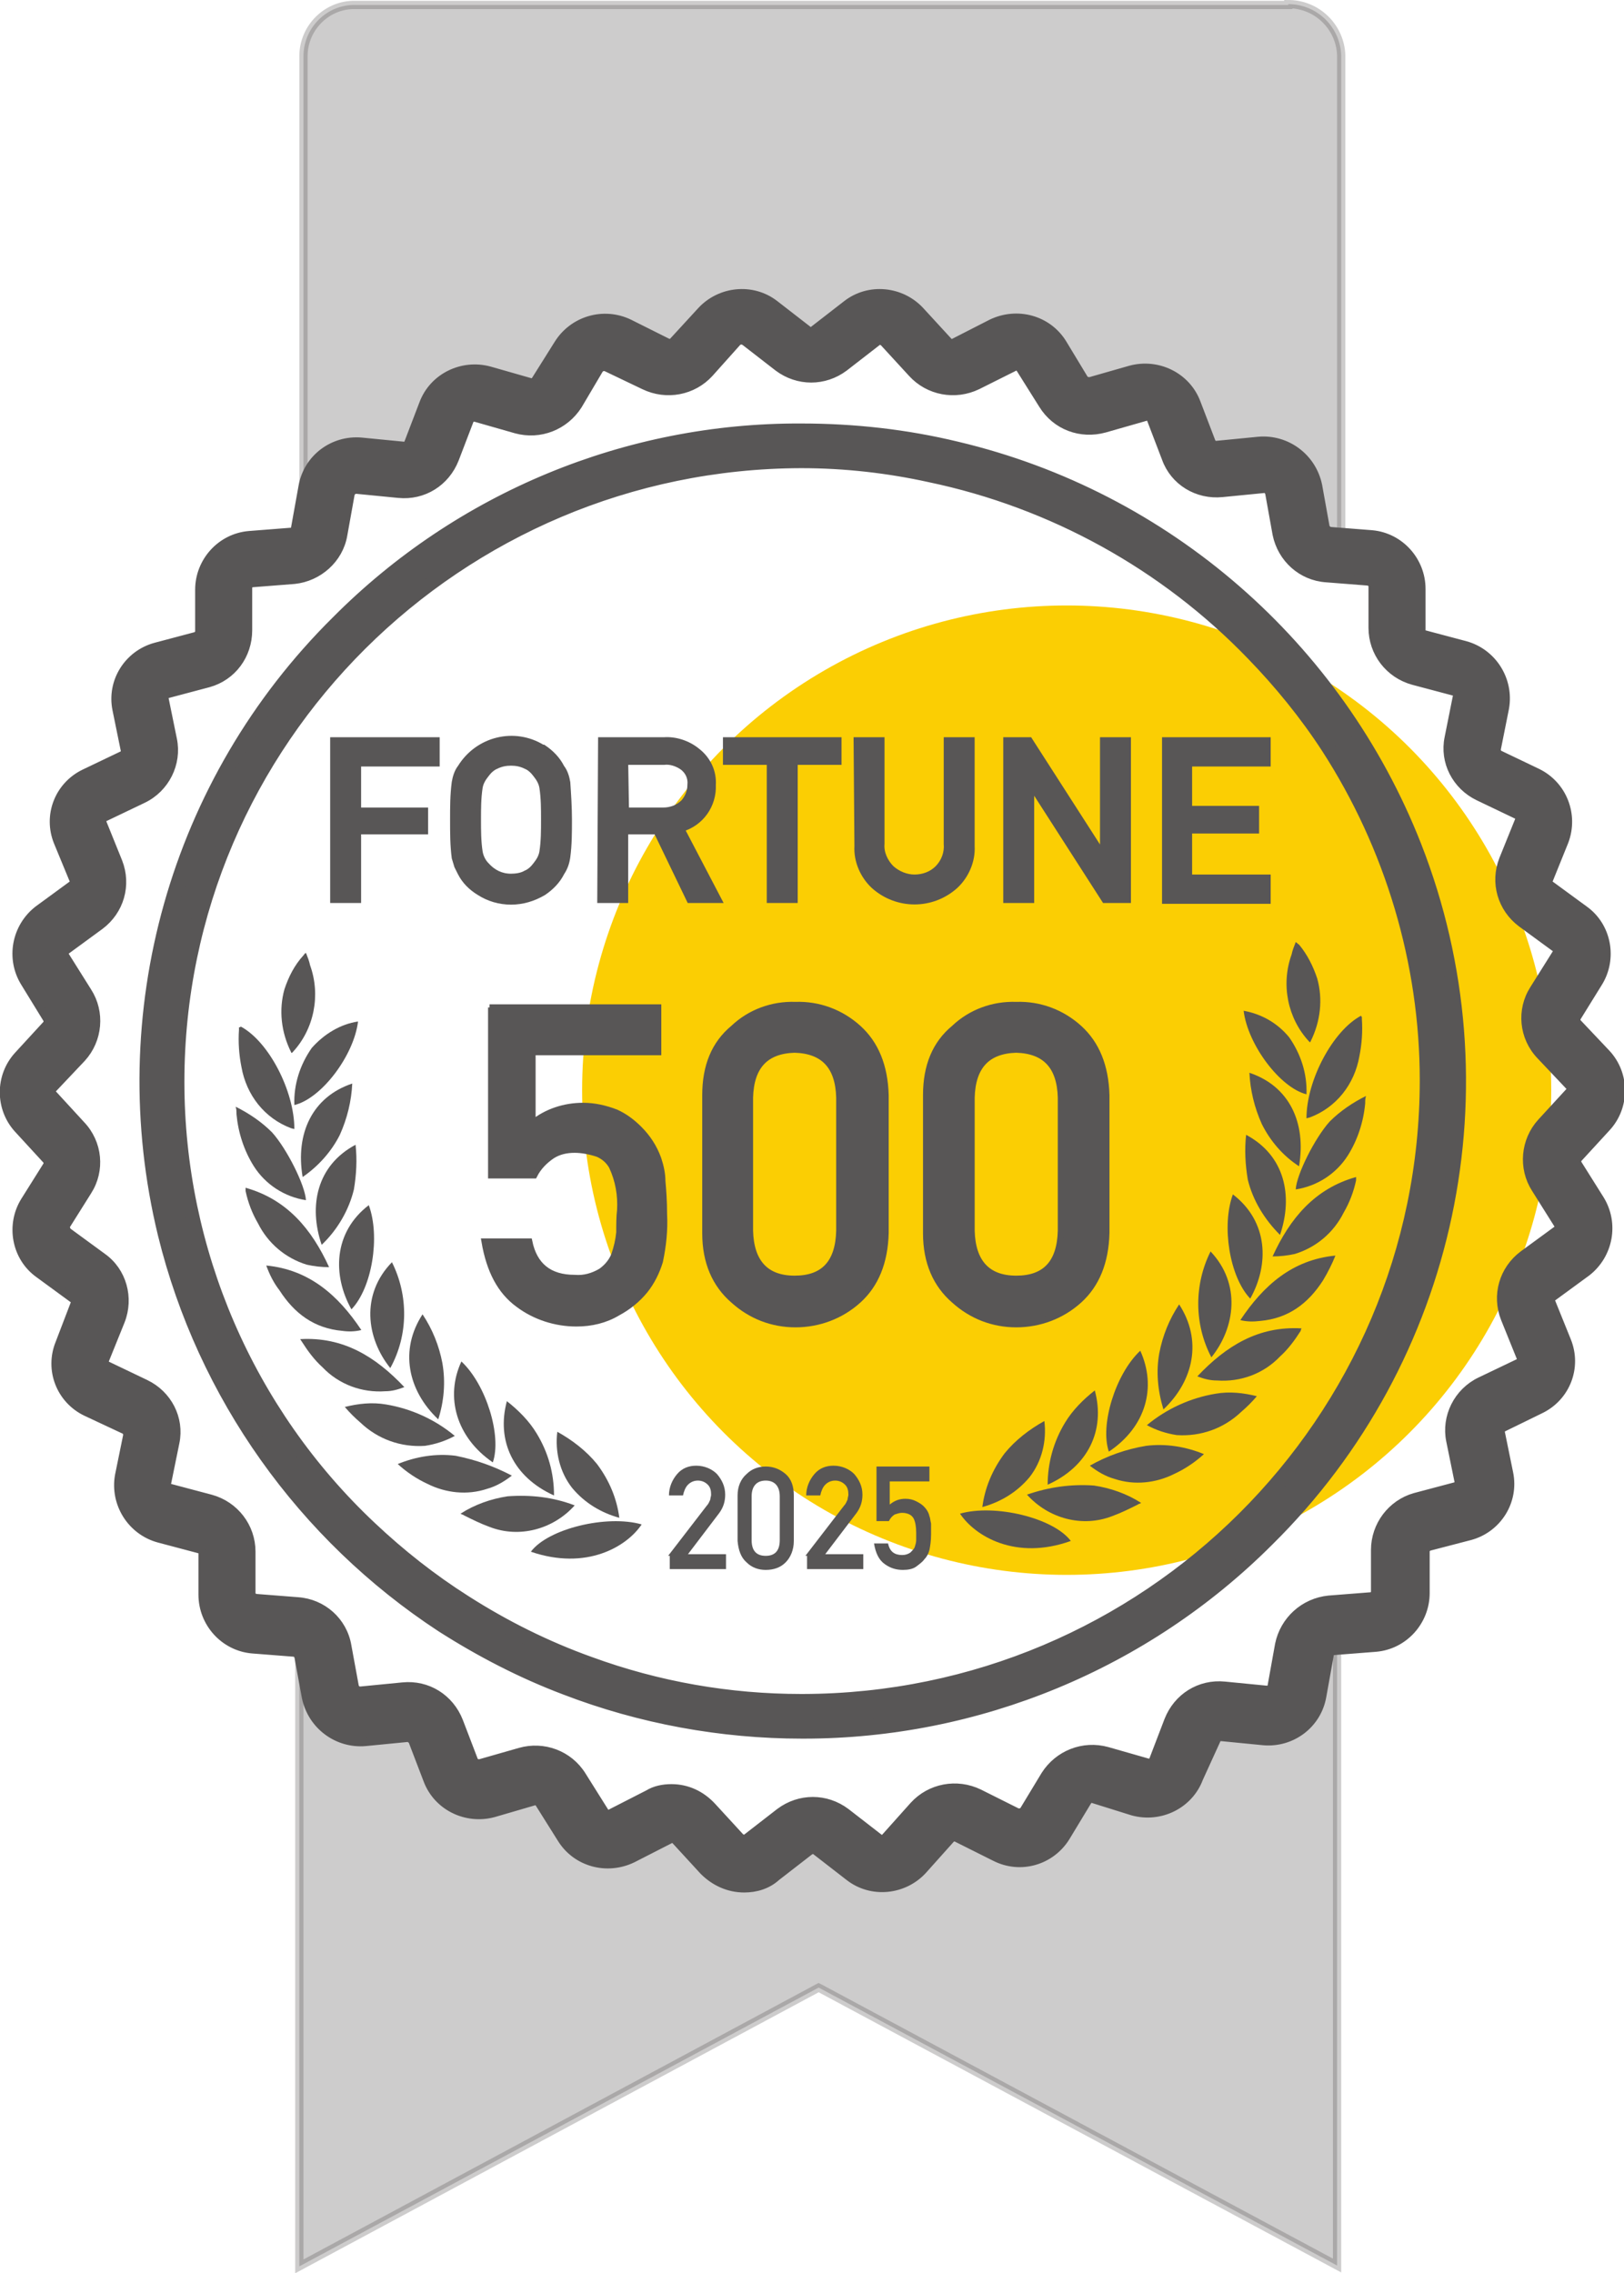 <?xml version="1.0" encoding="utf-8"?>
<!-- Generator: Adobe Illustrator 27.0.0, SVG Export Plug-In . SVG Version: 6.00 Build 0)  -->
<svg version="1.1" id="图层_1" xmlns="http://www.w3.org/2000/svg" xmlns:xlink="http://www.w3.org/1999/xlink" x="0px" y="0px"
	 viewBox="0 0 196.4 274.8" style="enable-background:new 0 0 196.4 274.8;" xml:space="preserve">
<style type="text/css">
	.st0{fill:#FBCE03;}
	.st1{opacity:0.3;fill:#585656;stroke:#585656;stroke-miterlimit:10;enable-background:new    ;}
	.st2{fill:#585656;stroke:#585656;stroke-miterlimit:10;}
	.st3{fill:#585656;}
	.st4{fill:#585656;stroke:#585656;stroke-width:0.74;stroke-miterlimit:10;}
	.st5{fill:#585656;stroke:#585656;stroke-width:0.75;stroke-miterlimit:10;}
</style>
<circle class="st0" cx="129" cy="131.8" r="58.6"/>
<path class="st1" d="M155.8,0.5c3.5,0,6.3,2.8,6.4,6.2v59.6l-1.3-0.1c-1.6-0.1-3-1.3-3.3-2.9l-0.9-4.9c-0.4-1.8-2-3.1-3.9-2.9
	l-5.1,0.5c-1.6,0.2-3.1-0.8-3.7-2.3l-1.8-4.7c-0.7-1.7-2.6-2.7-4.4-2.1l-4.8,1.4c-1.6,0.4-3.2-0.2-4.1-1.5l-1.7-2.8l-0.9-1.5
	c-1-1.6-3-2.1-4.7-1.3l-4.5,2.3c-1.5,0.7-3.2,0.4-4.3-0.8l-3.4-3.7c-1.3-1.4-3.4-1.5-4.9-0.4l-4,3c-0.3,0.2-0.5,0.4-0.8,0.5
	c-1.2,0.5-2.5,0.3-3.5-0.5l-4-3c-1.5-1.1-3.6-0.9-4.8,0.4L84,42.7c-1.1,1.2-2.8,1.5-4.3,0.8l-4.7-2c-1.7-0.8-3.7-0.3-4.7,1.3
	L67.6,47c-0.9,1.4-2.5,2-4.1,1.6l-4.9-1.4c-1.8-0.5-3.7,0.4-4.4,2.1L52.4,54c-0.6,1.5-2.1,2.4-3.7,2.3l-5-0.5
	c-1.8-0.2-3.5,1.1-3.9,2.9L39,63.6c-0.2,1.3-1.1,2.3-2.3,2.7V6.8c0-3.5,2.9-6.3,6.3-6.2h112.8V0.5z"/>
<path class="st1" d="M161.7,196.9v77l-62.5-33.5l-0.2-0.1L36.2,274v-76.6c1.3,0.4,2.4,1.4,2.6,2.8l0.9,4.9c0.3,1.8,2,3.1,3.9,2.9
	l1.3-0.1l3.8-0.4c1.6-0.2,3.1,0.8,3.7,2.3l1.8,4.7c0.7,1.7,2.6,2.7,4.4,2.1l0.5-0.1l4.4-1.3c1.6-0.5,3.2,0.2,4.1,1.6l2.7,4.3
	c1,1.6,3,2.2,4.7,1.3l4.5-2.3c1.5-0.7,3.2-0.4,4.3,0.8l3.4,3.7c1.3,1.4,3.4,1.6,4.9,0.4l4-3.1c0.9-0.7,2.1-0.9,3.2-0.6
	c0.4,0.1,0.8,0.3,1.2,0.6l4,3.1c1.5,1.1,3.6,0.9,4.9-0.4l3.4-3.8c1.1-1.2,2.8-1.5,4.3-0.8l4.5,2.3c1.7,0.8,3.7,0.3,4.7-1.3l2.6-4.3
	c0.8-1.4,2.5-2,4.1-1.6l4.9,1.4c1.8,0.5,3.7-0.4,4.4-2.2l1.8-4.7c0.6-1.5,2.1-2.5,3.7-2.3l5.1,0.5c1.9,0.2,3.5-1.1,3.9-2.9l0.9-5
	c0.3-1.6,1.6-2.8,3.2-2.9L161.7,196.9z"/>
<g id="_编组_">
	<path class="st2" d="M90,228.3c-1.9,0-3.6-0.8-4.9-2.1l-3.4-3.7c-0.2-0.2-0.5-0.3-0.7-0.1l-4.5,2.3c-3.1,1.5-6.8,0.5-8.6-2.4
		l-2.7-4.3c-0.1-0.2-0.4-0.3-0.7-0.2l-4.8,1.4c-3.3,0.9-6.8-0.8-8-4l-1.8-4.7c-0.1-0.2-0.4-0.4-0.6-0.4l-5.1,0.5
		c-3.4,0.3-6.5-2-7.2-5.4l-0.9-4.9c-0.1-0.3-0.3-0.5-0.5-0.5l-5.1-0.4c-3.4-0.3-6-3.2-6-6.6v-5c0-0.3-0.2-0.5-0.4-0.5l-4.9-1.3
		c-3.3-0.9-5.4-4.2-4.8-7.6l1-4.9c0-0.2-0.1-0.5-0.3-0.6l-4.7-2.2c-3.1-1.5-4.5-5.1-3.2-8.3l1.8-4.7c0.1-0.2,0.1-0.5-0.2-0.7l-4.1-3
		c-2.8-2-3.5-5.9-1.7-8.8l2.7-4.3c0.1-0.2,0.1-0.5-0.1-0.7l-3.4-3.7c-2.3-2.5-2.3-6.4,0-8.9l3.4-3.7c0.2-0.2,0.2-0.5,0.1-0.7
		L3,118.8c-1.8-2.9-1.1-6.7,1.6-8.8l4.1-3c0.2-0.1,0.3-0.4,0.2-0.6L7,101.8c-1.3-3.2,0.1-6.8,3.2-8.3l4.6-2.2
		c0.2-0.1,0.4-0.4,0.3-0.6l-1-4.9c-0.7-3.4,1.4-6.7,4.7-7.6l4.9-1.3c0.2-0.1,0.4-0.3,0.4-0.5v-5.1c0-3.4,2.6-6.3,6-6.6l5.1-0.4
		c0.3,0,0.5-0.2,0.5-0.5l0.9-5c0.6-3.4,3.7-5.7,7.1-5.4l5.1,0.5c0.3,0,0.5-0.1,0.6-0.4l1.8-4.7c1.2-3.2,4.7-4.9,8-4l4.9,1.4
		c0.3,0.1,0.5,0,0.7-0.3l2.7-4.3c1.8-2.9,5.5-4,8.6-2.5l4.6,2.3c0.2,0.1,0.5,0.1,0.7-0.1l3.4-3.7c2.3-2.5,6.2-2.9,8.9-0.8l4,3.1
		c0.2,0.2,0.5,0.2,0.7,0l4-3.1c2.7-2.1,6.6-1.7,8.9,0.8l3.4,3.7c0.2,0.2,0.5,0.3,0.7,0.1l4.5-2.3c3.1-1.5,6.8-0.5,8.6,2.4l2.6,4.3
		c0.1,0.2,0.4,0.3,0.7,0.3l4.9-1.4c3.3-0.9,6.8,0.8,8,4l1.8,4.7c0.1,0.3,0.4,0.4,0.6,0.4l5.1-0.5c3.4-0.3,6.5,2,7.2,5.4l0.9,5
		c0.1,0.3,0.3,0.4,0.5,0.5l5.1,0.4c3.4,0.3,6,3.2,6,6.6v5c0,0.3,0.2,0.5,0.4,0.5l4.9,1.3c3.3,0.9,5.4,4.2,4.8,7.6l-1,5
		c0,0.2,0.1,0.5,0.3,0.6l4.6,2.2c3.1,1.5,4.5,5.1,3.3,8.3l-1.9,4.7c-0.1,0.2,0,0.5,0.2,0.6l4.1,3c2.8,2,3.5,5.9,1.7,8.8l-2.6,4.2
		c-0.1,0.2-0.1,0.5,0.1,0.7l3.5,3.7c2.3,2.5,2.3,6.4,0,8.9l-3.4,3.7c-0.2,0.2-0.2,0.5-0.1,0.7l2.7,4.3c1.8,2.9,1.1,6.7-1.6,8.8l0,0
		l-4.1,3c-0.2,0.1-0.3,0.4-0.2,0.6l1.9,4.7c1.3,3.2-0.1,6.8-3.2,8.3l-4.5,2.2c-0.2,0.1-0.4,0.4-0.3,0.6l1,4.9
		c0.7,3.4-1.4,6.7-4.7,7.6l-5,1.3c-0.2,0.1-0.4,0.3-0.4,0.5v5.1c0,3.4-2.6,6.3-6,6.6l-5.1,0.4c-0.3,0-0.5,0.2-0.5,0.5l-0.9,5
		c-0.6,3.4-3.7,5.7-7.1,5.4l-5.1-0.5c-0.3,0-0.5,0.1-0.6,0.4L145,215c-1.2,3.2-4.7,4.9-8,4l-4.8-1.5c-0.3-0.1-0.5,0-0.7,0.3
		l-2.6,4.3c-1.8,2.9-5.5,4-8.6,2.4l-4.6-2.3c-0.2-0.1-0.5-0.1-0.7,0.1l-3.4,3.8c-2.3,2.5-6.2,2.9-8.9,0.8l-4-3.1
		c-0.2-0.2-0.5-0.2-0.8,0l-4,3.1C92.8,227.9,91.4,228.3,90,228.3z M81.2,216.2c1.9,0,3.6,0.8,4.9,2.2l3.4,3.7
		c0.2,0.2,0.6,0.3,0.8,0.1l4-3.1c2.4-1.8,5.6-1.8,8,0l4,3.1c0.3,0.2,0.6,0.2,0.8-0.1l3.4-3.8c2-2.2,5.2-2.8,7.9-1.5l4.6,2.3
		c0.3,0.1,0.6,0,0.8-0.2l2.6-4.3c1.6-2.5,4.6-3.7,7.5-2.9l4.9,1.4c0.3,0.1,0.6-0.1,0.7-0.4l1.8-4.7c1.1-2.8,3.8-4.5,6.8-4.2l5.1,0.5
		c0.3,0,0.6-0.2,0.6-0.5l0.9-5c0.6-2.9,3-5.1,6-5.4l5.1-0.4c0.3,0,0.5-0.3,0.5-0.6v-5c0-3,2-5.6,4.8-6.4l4.9-1.3
		c0.3-0.1,0.5-0.3,0.4-0.6l-1-4.9c-0.6-2.9,0.9-5.9,3.6-7.2l4.6-2.2c0.3-0.1,0.4-0.4,0.3-0.7l-1.9-4.7c-1.1-2.8-0.2-5.9,2.2-7.7
		l4.1-3c0.2-0.2,0.3-0.5,0.1-0.7l-2.7-4.3c-1.6-2.5-1.3-5.8,0.7-8l3.4-3.7c0.2-0.2,0.2-0.5,0-0.7l-3.5-3.7c-2.1-2.2-2.4-5.5-0.8-8
		l2.7-4.3c0.2-0.2,0.1-0.6-0.1-0.7l-4.1-3c-2.4-1.8-3.3-4.9-2.2-7.7l1.9-4.7c0.1-0.3,0-0.6-0.3-0.7l-4.6-2.2
		c-2.7-1.3-4.2-4.2-3.6-7.1l1-5c0.1-0.3-0.1-0.6-0.4-0.6l-4.9-1.3c-2.9-0.8-4.9-3.4-4.9-6.4v-5c0-0.3-0.2-0.5-0.5-0.6l-5.1-0.4
		c-3-0.2-5.4-2.4-6-5.3l-0.9-5c-0.1-0.3-0.3-0.5-0.6-0.5l-5.1,0.5c-3,0.3-5.8-1.4-6.8-4.2l-1.8-4.7c-0.1-0.3-0.4-0.4-0.7-0.3
		l-4.9,1.4c-2.9,0.8-5.9-0.3-7.5-2.9l-2.7-4.3c-0.2-0.3-0.5-0.4-0.8-0.2l-4.4,2.2c-2.7,1.3-5.9,0.7-7.9-1.5l-3.4-3.7
		c-0.2-0.2-0.6-0.3-0.8-0.1l-4,3.1c-2.4,1.8-5.6,1.8-8,0l-4-3.1c-0.3-0.2-0.6-0.2-0.9,0l-3.4,3.8c-2,2.2-5.2,2.8-7.9,1.5l-4.6-2.2
		c-0.3-0.1-0.6,0-0.8,0.2L69.9,49c-1.6,2.5-4.6,3.7-7.5,2.9l-4.9-1.4c-0.3-0.1-0.6,0.1-0.7,0.3L55,55.5c-1.1,2.8-3.8,4.5-6.8,4.2
		l-5.1-0.5c-0.3,0-0.6,0.2-0.7,0.5l-0.9,5c-0.5,2.9-3,5.1-5.9,5.4l-5.1,0.4c-0.3,0-0.5,0.3-0.5,0.6v5.1c0,3-1.9,5.6-4.8,6.4
		l-4.9,1.3c-0.3,0.1-0.5,0.3-0.4,0.6l1,4.9c0.6,2.9-0.9,5.9-3.6,7.2l-4.6,2.2c-0.3,0.1-0.4,0.4-0.3,0.7l1.9,4.7
		c1.1,2.8,0.2,5.9-2.2,7.7l-4.1,3c-0.2,0.2-0.3,0.5-0.1,0.7l2.7,4.3c1.6,2.5,1.3,5.8-0.7,8l-3.5,3.7c-0.2,0.2-0.2,0.5,0,0.7l3.4,3.7
		c2.1,2.2,2.4,5.5,0.8,8l-2.7,4.3c0.1,0.2,0.1,0.5,0.4,0.7l4.1,3c2.4,1.7,3.3,4.9,2.2,7.7l-1.9,4.7c-0.1,0.3,0,0.6,0.3,0.7l4.6,2.2
		c2.7,1.3,4.2,4.2,3.6,7.1l-1,4.9c-0.1,0.3,0.1,0.6,0.4,0.6l4.9,1.3c2.9,0.8,4.9,3.4,4.9,6.4v5c0,0.3,0.2,0.5,0.5,0.6l5.1,0.4
		c3,0.2,5.5,2.4,6,5.4l0.9,4.9c0.1,0.3,0.3,0.5,0.7,0.5l5.1-0.5c3-0.3,5.7,1.4,6.8,4.2l1.8,4.7c0.1,0.3,0.4,0.4,0.7,0.4l4.9-1.4
		c2.8-0.8,5.9,0.3,7.5,2.9l2.7,4.3c0.2,0.3,0.5,0.4,0.8,0.2l4.5-2.3C79.2,216.4,80.2,216.2,81.2,216.2z"/>
	<path class="st2" d="M171,102.3C159,71.9,129.6,51.9,96.9,52c-43.7,0.1-79.3,35.5-79.2,78.8c0,6.2,0.8,12.3,2.2,18.3
		c8.8,35.4,40.7,60.3,77.2,60.2c43.8-0.1,79.3-35.4,79.2-78.8C176.4,120.9,174.6,111.3,171,102.3z M97.2,205.6
		c-8.8,0-17.5-1.5-25.8-4.5c-5.3-1.9-10.4-4.4-15.1-7.4c-4.1-2.6-7.9-5.6-11.4-8.9c-14.9-14-23.3-33.6-23.4-54
		c0-41.3,33.8-75,75.4-75c5.3,0,10.5,0.5,15.7,1.6c14.9,3.1,28.5,10.6,39,21.6c3.3,3.5,6.4,7.3,9,11.3c7.8,12,11.9,26,12,40.3
		C172.7,171.8,138.9,205.5,97.2,205.6z"/>
	<path class="st2" d="M97,209.7c-9.8,0-19.6-1.8-28.7-5.3c-5.3-2-10.3-4.6-15-7.6c-16.8-11-28.9-28-33.7-47.5
		c-6.5-26.7,1.4-54.9,21-74.3c14.9-15,35.2-23.4,56.3-23.3c6.4,0,12.7,0.7,18.9,2.2c25.3,6,46.1,24.1,55.6,48.3
		c11.4,29.1,4.4,62.2-17.9,84.2c-14.9,14.9-35.2,23.3-56.3,23.3L97,209.7L97,209.7z M97.2,52.4h-0.3c-20.9,0-41,8.3-55.7,23.1
		c-30.5,30.2-30.7,79.3-0.6,109.8l0,0l0,0c0.6,0.6,1.2,1.2,1.9,1.8c3.5,3.3,7.3,6.3,11.3,8.9c4.7,3,9.6,5.6,14.9,7.5
		c9.1,3.5,18.7,5.3,28.5,5.3h0.1c20.9,0,41-8.2,55.8-23c22-21.8,29-54.6,17.8-83.4l0,0C158.8,72.3,129.7,52.5,97.2,52.4L97.2,52.4z
		 M97,205.9c-8.8,0-17.5-1.5-25.8-4.4c-5.3-1.9-10.4-4.4-15.2-7.4c-4.1-2.6-7.9-5.6-11.5-9C29.6,171,21.1,151.4,21,130.9
		c0-41.5,34-75.3,75.8-75.4c5.3,0,10.5,0.5,15.7,1.6c15,3.1,28.7,10.7,39.3,21.7c3.4,3.5,6.4,7.3,9.1,11.4c7.8,12.1,12,26.1,12,40.5
		c0.1,41.5-33.9,75.3-75.8,75.4L97,205.9L97,205.9z M96.9,56.1c-41.4,0.1-75.1,33.6-75.1,74.7c0,20.3,8.4,39.8,23.2,53.7
		c3.5,3.3,7.3,6.3,11.4,8.9c4.7,3,9.7,5.5,15,7.4c8.2,3,16.8,4.5,25.5,4.5h0.2c41.5-0.1,75.1-33.6,75.1-74.7
		c0-14.2-4.2-28.2-11.9-40.1c-2.6-4-5.7-7.8-9-11.2c-10.5-10.9-24.1-18.4-38.9-21.5C107.4,56.7,102.2,56.1,96.9,56.1L96.9,56.1z"/>
</g>
<path class="st3" d="M77.6,184.3c-4.2-1.2-11.3,0.5-13.4,3.3C70.9,189.9,75.8,187,77.6,184.3z"/>
<path class="st3" d="M37,115.2c0.2,0.5,0.4,1,0.5,1.5c1.3,3.6,0.5,7.7-2.1,10.5l-0.1,0.1c0,0-0.1,0-0.1-0.1
	c-1.2-2.4-1.5-5.1-0.8-7.6c0.5-1.5,1.2-2.9,2.3-4.1C36.8,115.4,36.8,115.3,37,115.2L37,115.2z"/>
<path class="st3" d="M37,145.1c-2.6-0.4-4.9-1.9-6.3-4.1c-1.2-1.9-1.9-4.1-2.1-6.3c0-0.3,0-0.6-0.1-0.9c1.6,0.8,3.1,1.8,4.4,3.1
	C34.7,138.9,36.9,143.3,37,145.1z"/>
<path class="st3" d="M29.7,143.6c5,1.4,8,5,10.1,9.6c-0.9,0-1.8-0.1-2.7-0.3c-2.6-0.8-4.7-2.6-5.9-5c-0.7-1.2-1.2-2.5-1.5-3.9
	C29.7,143.9,29.7,143.8,29.7,143.6z"/>
<path class="st3" d="M32.2,153c5.2,0.5,8.7,3.6,11.5,7.8c-0.8,0.2-1.6,0.2-2.3,0.1c-3.4-0.3-5.8-2.1-7.6-4.9
	C33.1,155.1,32.6,154.1,32.2,153z"/>
<path class="st3" d="M29.1,124.1c3.4,1.8,6.5,7.8,6.5,12.4l-0.4-0.1c-3.2-1.2-5.4-4-6-7.4c-0.3-1.5-0.4-3-0.3-4.5v-0.3
	C29,124.2,29.1,124.2,29.1,124.1z"/>
<path class="st3" d="M61.9,178.4c-0.9,0.7-1.9,1.3-3,1.6c-2.4,0.8-5,0.5-7.2-0.6c-1.3-0.6-2.5-1.4-3.6-2.4c2.2-0.9,4.6-1.3,7-1
	C57.6,176.5,59.8,177.3,61.9,178.4z"/>
<path class="st3" d="M69.5,182c-2.6,2.9-6.7,4-10.3,2.6c-1.1-0.4-2.1-0.9-3.1-1.4c-0.1-0.1-0.3-0.1-0.4-0.2c1.7-1.1,3.7-1.8,5.7-2.1
	C64.2,180.7,66.9,181,69.5,182z"/>
<path class="st3" d="M36.3,161.9c5.2-0.3,9.1,2.1,12.6,5.8c-0.8,0.3-1.5,0.5-2.3,0.5c-2.8,0.2-5.6-0.8-7.6-2.9c-1-0.9-1.8-2-2.5-3.1
	L36.3,161.9z"/>
<path class="st3" d="M55,173.6c-1.1,0.6-2.3,1-3.6,1.2c-2.9,0.2-5.7-0.8-7.8-2.8c-0.7-0.6-1.3-1.2-1.9-1.9c1.6-0.4,3.3-0.6,5-0.3
	C49.7,170.3,52.6,171.6,55,173.6z"/>
<path class="st3" d="M43.3,123.5c-0.5,4.1-4.4,9.3-7.7,10.1c-0.1-2.5,0.7-4.9,2.1-6.9C39.2,125,41.2,123.8,43.3,123.5z"/>
<path class="st3" d="M53,171.6c-3.7-3.5-4.7-8.4-1.9-12.7c1.2,1.8,2,3.8,2.4,5.9C53.9,167.1,53.7,169.4,53,171.6z"/>
<path class="st3" d="M47.4,152.6c2,4,2,8.8-0.2,12.8C44.3,161.8,43.6,156.5,47.4,152.6z"/>
<path class="st3" d="M55.8,164.6c3,2.8,4.9,9,3.8,12.2C55.2,173.8,53.8,168.9,55.8,164.6z"/>
<path class="st3" d="M67,180.8c-4.9-2.2-7-6.6-5.7-11.4c1.4,1.1,2.7,2.4,3.6,3.9C66.3,175.6,67,178.1,67,180.8z"/>
<path class="st3" d="M44.6,145.7c1.4,3.8,0.4,10-2.1,12.6C40.2,154.2,40.3,149,44.6,145.7z"/>
<path class="st3" d="M38.9,150.5c-1.6-4.7-0.6-9.6,4.1-12.1c0.2,1.8,0.1,3.6-0.2,5.4C42.2,146.3,40.8,148.7,38.9,150.5z"/>
<path class="st3" d="M74.9,183.5c-2.2-0.6-4.2-1.8-5.7-3.6c-1.5-1.9-2.1-4.4-1.8-6.8c1.8,1,3.5,2.3,4.8,3.9
	C73.7,179,74.6,181.2,74.9,183.5z"/>
<path class="st3" d="M36.6,142.3c-0.9-5.3,1.2-9.7,6-11.3c-0.1,2.1-0.6,4.2-1.5,6.2C40.1,139.2,38.5,141,36.6,142.3z"/>
<path class="st3" d="M116.1,183c4.2-1.2,11.3,0.5,13.4,3.3C122.8,188.7,117.9,185.7,116.1,183z"/>
<path class="st3" d="M156.7,113.9c-0.2,0.5-0.4,1-0.5,1.5c-1.3,3.6-0.5,7.7,2.1,10.5l0.1,0.1c0,0,0.1,0,0.1-0.1
	c1.2-2.4,1.5-5.1,0.8-7.6c-0.5-1.5-1.2-2.9-2.2-4.1C156.9,114.1,156.9,114,156.7,113.9L156.7,113.9z"/>
<path class="st3" d="M156.7,143.8c2.6-0.4,4.9-1.9,6.3-4.1c1.2-1.9,1.9-4.1,2.1-6.3c0-0.3,0-0.6,0.1-0.9c-1.6,0.8-3.1,1.8-4.4,3.1
	C159,137.6,156.8,142,156.7,143.8z"/>
<path class="st3" d="M164,142.3c-5,1.4-8,5-10.1,9.6c0.9,0,1.8-0.1,2.7-0.3c2.6-0.8,4.7-2.6,5.9-5c0.7-1.2,1.2-2.5,1.5-3.9
	C164,142.6,164,142.5,164,142.3z"/>
<path class="st3" d="M161.5,151.8c-5.2,0.5-8.7,3.6-11.5,7.8c0.8,0.2,1.6,0.2,2.4,0.1c3.4-0.3,5.8-2.1,7.6-4.9
	C160.6,153.8,161.1,152.8,161.5,151.8z"/>
<path class="st3" d="M164.6,122.8c-3.4,1.8-6.6,7.8-6.6,12.4l0.4-0.1c3.2-1.2,5.4-4,6-7.4c0.3-1.5,0.4-3,0.3-4.5V123
	C164.7,122.9,164.6,122.9,164.6,122.8z"/>
<path class="st3" d="M131.8,177.2c0.9,0.7,1.9,1.3,3,1.6c2.4,0.8,5,0.5,7.2-0.6c1.3-0.6,2.5-1.4,3.6-2.4c-2.2-0.9-4.6-1.3-7-1
	C136.2,175.2,133.9,176,131.8,177.2z"/>
<path class="st3" d="M124.2,180.7c2.6,2.9,6.7,4,10.3,2.6c1.1-0.4,2.1-0.9,3.1-1.4c0.1-0.1,0.3-0.1,0.4-0.2
	c-1.7-1.1-3.7-1.8-5.7-2.1C129.5,179.4,126.8,179.8,124.2,180.7z"/>
<path class="st3" d="M157.4,160.6c-5.2-0.3-9.1,2.1-12.6,5.8c0.8,0.3,1.5,0.5,2.4,0.5c2.8,0.2,5.6-0.8,7.6-2.9c1-0.9,1.8-2,2.5-3.1
	C157.3,160.9,157.3,160.8,157.4,160.6z"/>
<path class="st3" d="M138.7,172.3c1.1,0.6,2.3,1,3.6,1.2c2.9,0.2,5.7-0.8,7.8-2.8c0.7-0.6,1.3-1.2,1.9-1.9c-1.6-0.4-3.3-0.6-5-0.3
	C144,169,141.1,170.3,138.7,172.3z"/>
<path class="st3" d="M150.4,122.2c0.5,4.1,4.4,9.3,7.6,10.1c0.1-2.5-0.7-4.9-2.1-6.9C154.5,123.7,152.6,122.6,150.4,122.2z"/>
<path class="st3" d="M140.7,170.4c3.7-3.5,4.7-8.4,1.9-12.7c-1.2,1.8-2,3.8-2.4,5.9C139.8,165.8,140,168.1,140.7,170.4z"/>
<path class="st3" d="M146.4,151.3c-2,4-2,8.8,0.1,12.8C149.4,160.5,150.1,155.2,146.4,151.3z"/>
<path class="st3" d="M137.9,163.3c-3,2.8-4.9,9-3.8,12.2C138.6,172.5,139.9,167.7,137.9,163.3z"/>
<path class="st3" d="M126.7,179.5c4.9-2.2,7-6.6,5.7-11.4c-1.4,1.1-2.7,2.4-3.6,3.9C127.4,174.3,126.7,176.9,126.7,179.5z"/>
<path class="st3" d="M149.1,144.4c-1.4,3.8-0.4,10,2.1,12.6C153.5,152.9,153.4,147.7,149.1,144.4z"/>
<path class="st3" d="M154.8,149.3c1.6-4.7,0.6-9.6-4.1-12.1c-0.2,1.8-0.1,3.6,0.2,5.4C151.5,145.1,152.9,147.4,154.8,149.3z"/>
<path class="st3" d="M118.8,182.2c2.2-0.6,4.2-1.8,5.7-3.6c1.5-1.9,2.1-4.4,1.8-6.8c-1.8,1-3.5,2.3-4.8,3.9
	C120,177.7,119.1,179.9,118.8,182.2z"/>
<path class="st3" d="M157.1,141c0.9-5.3-1.2-9.7-6-11.3c0.1,2.1,0.6,4.2,1.5,6.2C153.6,137.9,155.1,139.7,157.1,141z"/>
<path class="st4" d="M40.3,89.5h12.5v2.8h-9.5V98h8.1v2.5h-8.1v8.3h-3L40.3,89.5z"/>
<path class="st4" d="M54.8,99.1c0-1.5,0-3,0.2-4.5c0.1-0.6,0.3-1.3,0.7-1.8c2.1-3.4,6.5-4.5,9.9-2.4h0.1c0.9,0.6,1.7,1.4,2.2,2.4
	c0.4,0.5,0.6,1.2,0.7,1.8c0.1,1.5,0.2,3,0.2,4.5s0,3-0.2,4.5c-0.1,0.7-0.3,1.3-0.7,1.9c-0.5,1-1.3,1.8-2.2,2.4
	c-1.2,0.7-2.5,1.1-3.9,1.1s-2.7-0.4-3.8-1.1c-1-0.6-1.8-1.4-2.3-2.4l-0.4-0.8c-0.1-0.3-0.2-0.7-0.3-1
	C54.8,102.2,54.8,100.7,54.8,99.1z M57.8,99.1c0,1.3,0,2.6,0.2,3.9c0.1,0.6,0.4,1.2,0.8,1.6c0.8,0.9,1.8,1.4,3,1.4
	c0.6,0,1.3-0.1,1.8-0.4c0.5-0.2,0.9-0.6,1.2-1c0.4-0.5,0.7-1,0.8-1.6c0.2-1.3,0.2-2.6,0.2-3.9s0-2.6-0.2-3.9
	c-0.1-0.6-0.4-1.1-0.8-1.6c-0.3-0.4-0.7-0.8-1.2-1c-0.6-0.3-1.2-0.4-1.8-0.4s-1.2,0.1-1.8,0.4c-0.5,0.2-0.9,0.6-1.2,1
	c-0.4,0.5-0.7,1-0.8,1.6C57.8,96.5,57.8,97.8,57.8,99.1L57.8,99.1z"/>
<path class="st4" d="M72.7,89.5h7.6c1.4-0.1,2.9,0.4,4,1.3c1.3,1,2,2.5,1.9,4.1c0.1,2.4-1.4,4.6-3.8,5.3l4.5,8.6h-3.5l-4-8.3h-3.8
	v8.3h-3L72.7,89.5z M75.7,98h4.5c0.9,0,1.8-0.3,2.5-1c0.5-0.6,0.8-1.3,0.8-2.1c0.1-0.9-0.3-1.7-1-2.2c-0.6-0.4-1.4-0.7-2.2-0.6h-4.7
	L75.7,98z"/>
<path class="st4" d="M93.1,92.1h-5.3v-2.6h13.6v2.6h-5.3v16.7h-3L93.1,92.1z"/>
<path class="st4" d="M103.6,89.5h3V102c-0.1,1.1,0.4,2.2,1.2,3c0.8,0.7,1.8,1.1,2.8,1.1c1.1,0,2.1-0.4,2.8-1.1
	c0.8-0.8,1.2-1.9,1.1-3V89.5h3v12.8c0.1,1.8-0.7,3.6-2,4.8c-2.8,2.5-7,2.5-9.8,0c-1.3-1.2-2.1-3-2-4.8L103.6,89.5z"/>
<path class="st4" d="M121.7,89.5h2.8l8.8,13.7h0.1V89.5h3v19.3h-2.8l-8.8-13.7h-0.1v13.7h-3L121.7,89.5z"/>
<path class="st4" d="M140.9,89.5h12.4v2.8h-9.5v5.5h8.1v2.6h-8.1v5.7h9.5v2.8h-12.4V89.5z"/>
<path class="st5" d="M59.2,121.8h20.4v5.4H64.4v8.6c1.7-1.4,3.9-2.1,6.1-2.1c1.4,0,2.7,0.3,4,0.8c1.1,0.5,2,1.2,2.8,2
	c1,1,1.8,2.2,2.3,3.6c0.3,0.9,0.5,1.8,0.5,2.7c0.1,1.1,0.2,2.4,0.2,4c0.1,1.9-0.1,3.8-0.5,5.7c-0.4,1.3-1,2.5-1.8,3.5
	c-0.9,1.1-2,2-3.3,2.7c-1.5,0.9-3.2,1.3-5,1.3c-2.5,0-5-0.8-7-2.3c-2.2-1.6-3.5-4.1-4.1-7.6H64c0.6,2.9,2.4,4.4,5.5,4.4
	c1.1,0.1,2.2-0.2,3.2-0.8c0.7-0.5,1.3-1.2,1.6-2c0.3-0.9,0.5-1.7,0.6-2.7c0-0.9,0-1.9,0.1-2.7c0.1-1.8-0.2-3.6-1-5.3
	c-0.4-0.7-1-1.2-1.7-1.5c-0.9-0.3-1.9-0.5-2.8-0.5c-1,0-1.9,0.2-2.7,0.7c-0.9,0.6-1.7,1.4-2.2,2.4h-5.2v-20.3L59.2,121.8L59.2,121.8
	z"/>
<path class="st5" d="M85.3,132.4c0-3.5,1.1-6.2,3.4-8.1c2-1.9,4.7-2.9,7.5-2.8c2.8-0.1,5.5,0.9,7.6,2.8s3.2,4.6,3.3,8.1v16.7
	c-0.1,3.5-1.2,6.2-3.3,8.1c-2.1,1.9-4.8,2.9-7.6,2.9c-2.8,0-5.4-1-7.5-2.9c-2.2-1.9-3.4-4.6-3.4-8.1V132.4z M101.5,132.7
	c-0.1-3.8-1.9-5.7-5.4-5.8c-3.5,0.1-5.3,2-5.4,5.8v16.1c0.1,3.8,1.9,5.8,5.4,5.8s5.3-1.9,5.4-5.8V132.7z"/>
<path class="st5" d="M112,132.4c0-3.5,1.1-6.2,3.4-8.1c2-1.9,4.7-2.9,7.5-2.8c2.8-0.1,5.5,0.9,7.6,2.8s3.2,4.6,3.3,8.1v16.7
	c-0.1,3.5-1.2,6.2-3.3,8.1c-2.1,1.9-4.8,2.9-7.6,2.9c-2.8,0-5.4-1-7.5-2.9c-2.2-1.9-3.4-4.6-3.4-8.1V132.4z M128.3,132.7
	c-0.1-3.8-1.9-5.7-5.4-5.8c-3.5,0.1-5.3,2-5.4,5.8v16.1c0.1,3.8,1.9,5.8,5.4,5.8s5.3-1.9,5.4-5.8V132.7z"/>
<g>
	<path class="st3" d="M80.8,188.1l4.7-6.1c0.2-0.2,0.3-0.5,0.4-0.7c0-0.2,0.1-0.4,0.1-0.6c0-0.5-0.1-0.9-0.4-1.2s-0.7-0.5-1.2-0.5
		s-0.9,0.2-1.2,0.5c-0.3,0.3-0.5,0.8-0.6,1.3h-1.7c0-1,0.4-1.9,1-2.6c0.6-0.7,1.4-1,2.3-1c1,0,1.9,0.4,2.5,1c0.6,0.7,1,1.5,1,2.5
		c0,0.8-0.2,1.5-0.7,2.2l-3.8,5h4.6v1.8H81v-1.6H80.8z"/>
	<path class="st3" d="M89.2,180.8c0-1.1,0.4-2,1.1-2.6c0.6-0.6,1.4-0.9,2.3-0.9s1.7,0.3,2.4,0.9c0.7,0.6,1,1.5,1,2.6v5.5
		c0,1.1-0.4,2-1,2.6s-1.4,0.9-2.4,0.9c-0.9,0-1.7-0.3-2.3-0.9c-0.7-0.6-1-1.5-1.1-2.6V180.8z M94.3,180.9c0-1.2-0.6-1.9-1.7-1.9
		s-1.7,0.7-1.7,1.9v5.3c0,1.3,0.6,1.9,1.7,1.9s1.7-0.6,1.7-1.9V180.9z"/>
	<path class="st3" d="M97.4,188.1l4.7-6.1c0.2-0.2,0.3-0.5,0.4-0.7c0-0.2,0.1-0.4,0.1-0.6c0-0.5-0.1-0.9-0.4-1.2s-0.7-0.5-1.2-0.5
		s-0.9,0.2-1.2,0.5c-0.3,0.3-0.5,0.8-0.6,1.3h-1.7c0-1,0.4-1.9,1-2.6c0.6-0.7,1.4-1,2.3-1c1,0,1.9,0.4,2.5,1c0.6,0.7,1,1.5,1,2.5
		c0,0.8-0.2,1.5-0.7,2.2l-3.8,5h4.6v1.8h-6.8v-1.6H97.4z"/>
	<path class="st3" d="M106,177.3h6.4v1.8h-4.8v2.8c0.6-0.5,1.2-0.7,1.9-0.7c0.5,0,0.9,0.1,1.3,0.3s0.7,0.4,0.9,0.6
		c0.3,0.3,0.6,0.7,0.7,1.2c0.1,0.2,0.1,0.5,0.2,0.9c0,0.4,0,0.8,0,1.3c0,0.8-0.1,1.4-0.2,1.9c-0.1,0.4-0.3,0.8-0.6,1.1
		c-0.2,0.3-0.6,0.6-1,0.9c-0.4,0.3-1,0.4-1.6,0.4c-0.8,0-1.5-0.2-2.2-0.7s-1.1-1.3-1.3-2.5h1.7c0.2,1,0.8,1.4,1.7,1.4
		c0.4,0,0.7-0.1,1-0.3c0.2-0.2,0.4-0.4,0.5-0.6c0.1-0.3,0.2-0.6,0.2-0.9c0-0.3,0-0.6,0-0.9c0-0.7-0.1-1.3-0.3-1.7
		c-0.1-0.2-0.3-0.4-0.5-0.5s-0.5-0.2-0.9-0.2c-0.3,0-0.6,0.1-0.9,0.2c-0.3,0.2-0.5,0.4-0.7,0.8H106V177.3z"/>
</g>
</svg>
